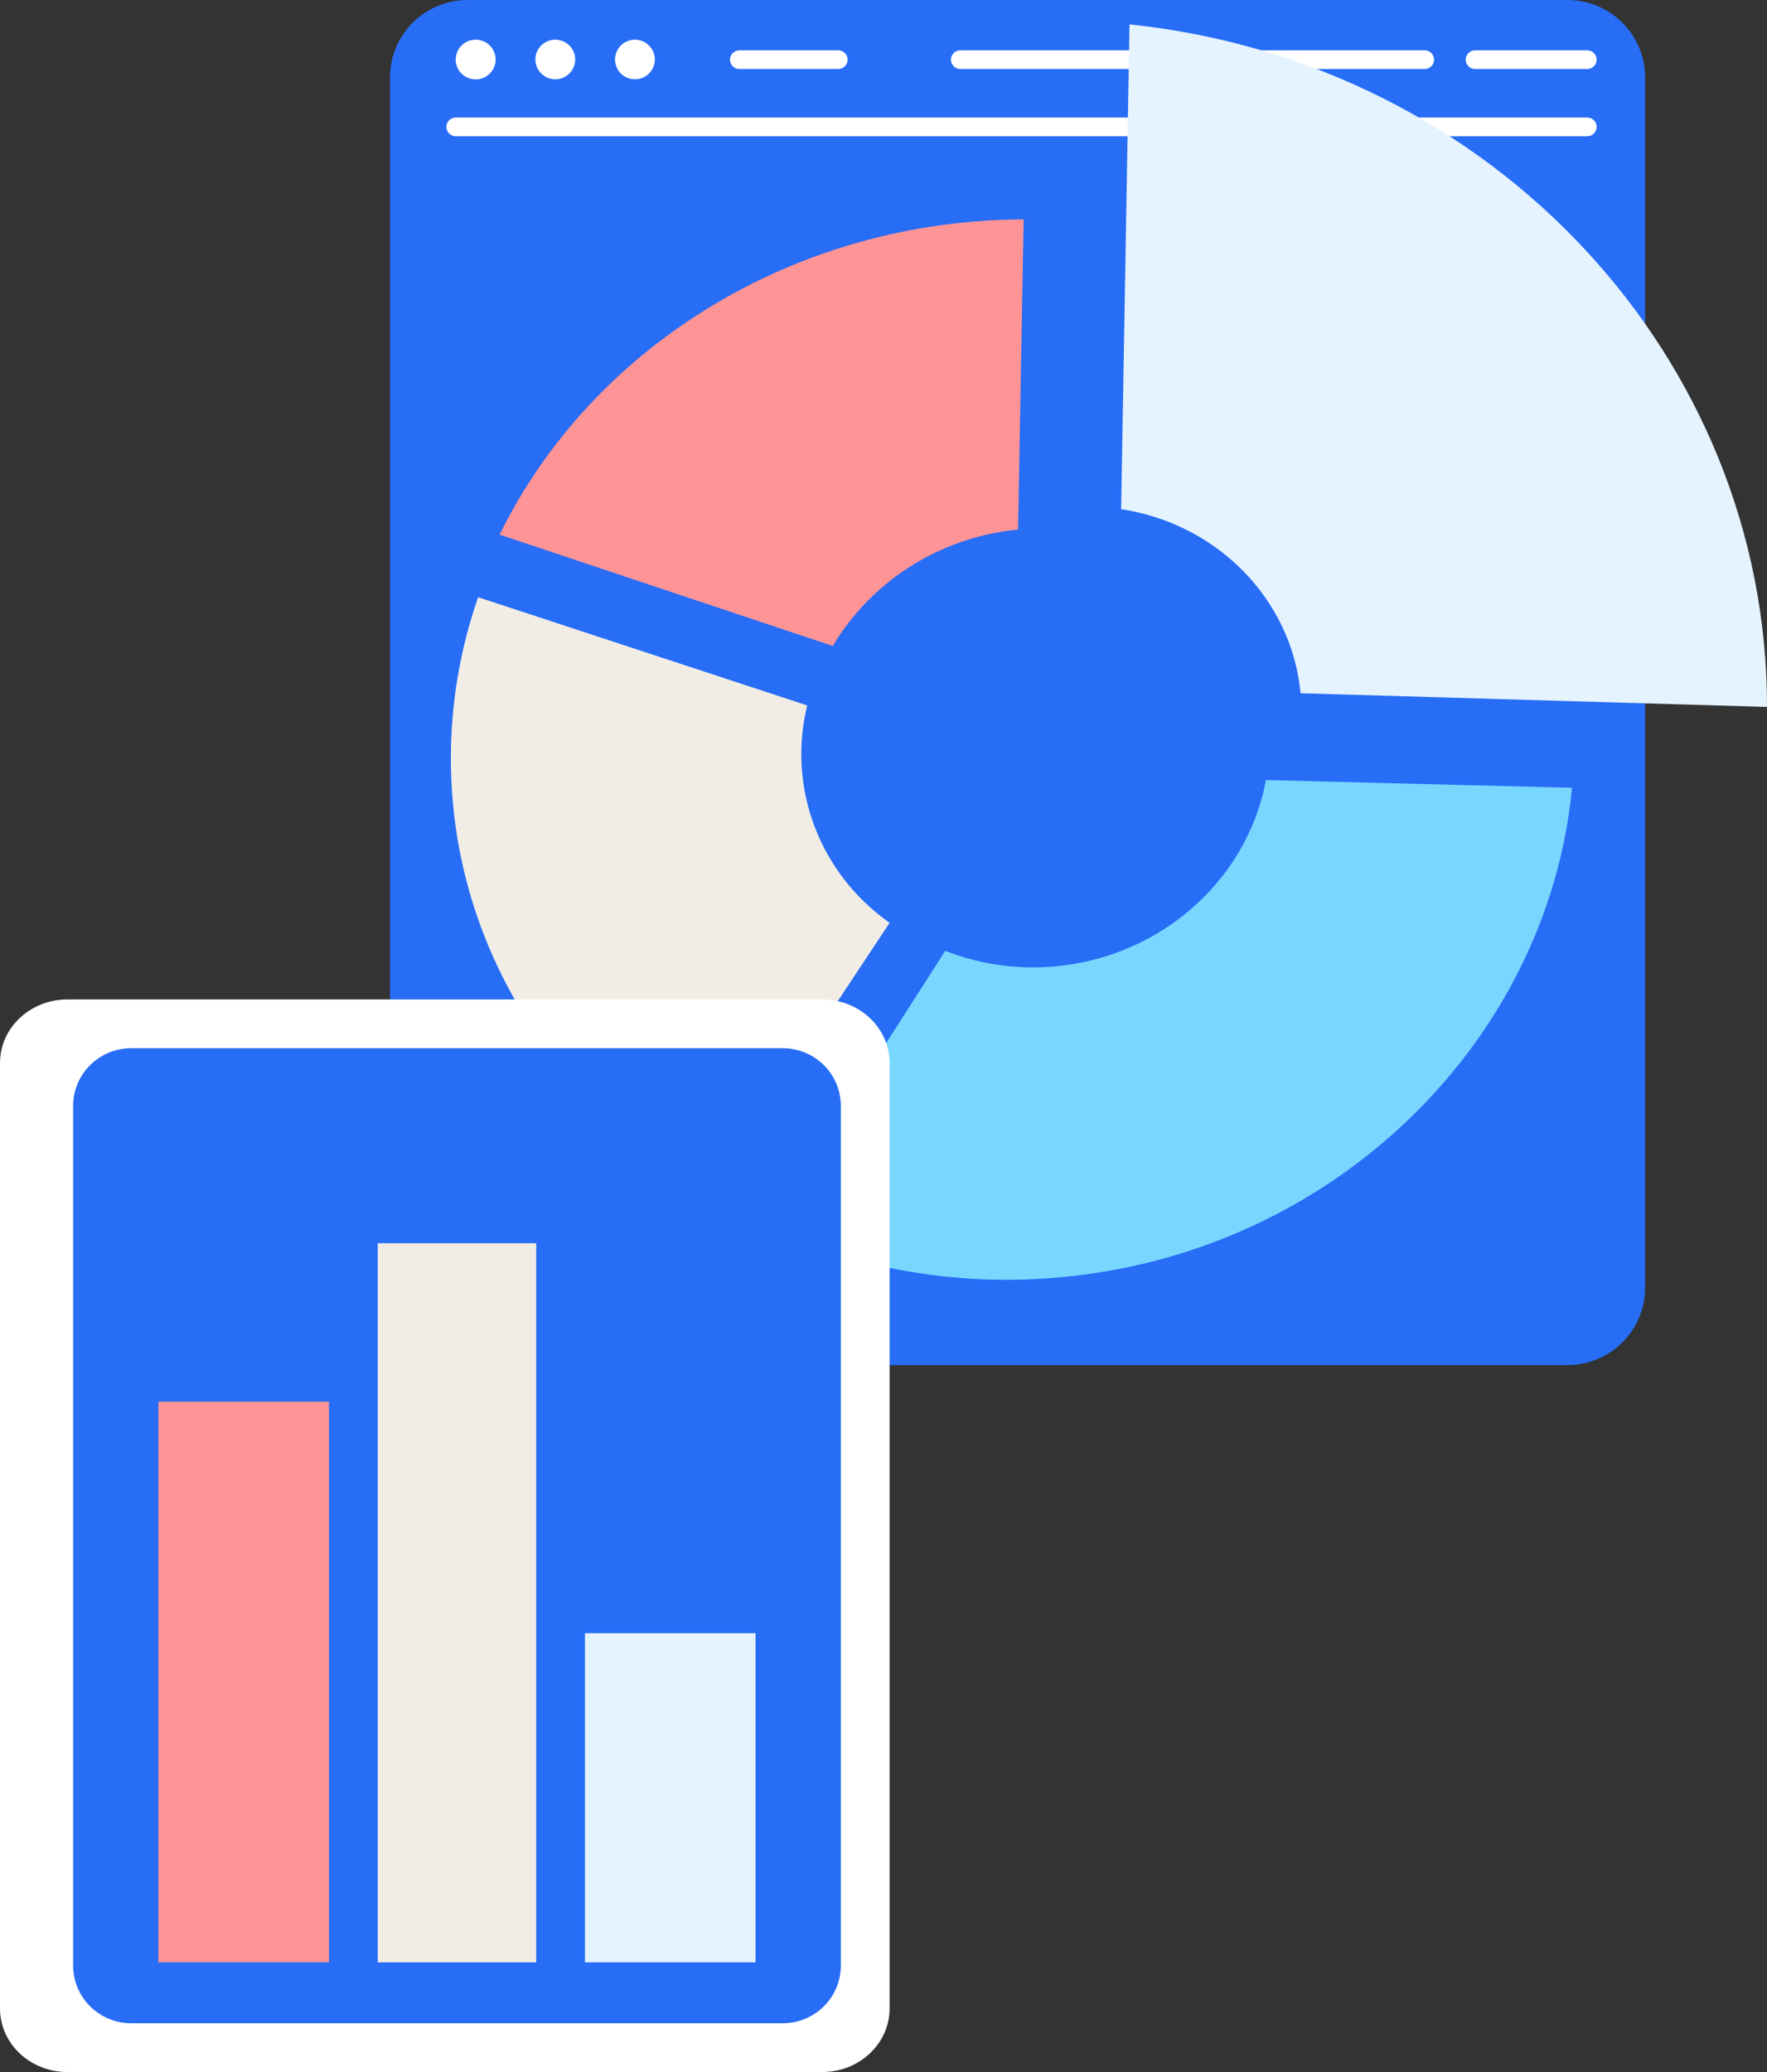 <svg xmlns="http://www.w3.org/2000/svg" width="145" height="170" viewBox="0 0 145 170" fill="none"><rect x="0" y="0" width="145" height="170" fill="#333333" stroke="none"/><path d="M128.623.0H38.377C34.855.0 32 2.847 32 6.359V105.641c0 3.512 2.855 6.359 6.377 6.359H128.623C132.145 112 135 109.153 135 105.641V6.359C135 2.847 132.145.0 128.623.0z" fill="#276df6"/><path d="M130.251 11.177H37.4C37.195 11.177 36.999 11.096 36.855 10.952 36.711 10.808 36.63 10.613 36.63 10.41S36.711 10.011 36.855 9.868C36.999 9.724 37.195 9.643 37.4 9.643H130.251C130.455 9.643 130.651 9.724 130.795 9.868 130.939 10.011 131.021 10.207 131.021 10.41S130.939 10.808 130.795 10.952C130.651 11.096 130.455 11.177 130.251 11.177z" fill="#fff"/><path d="M40.67 4.88C40.671 5.203 40.576 5.519 40.396 5.788 40.217 6.057 39.961 6.267 39.662 6.391 39.362 6.515 39.032 6.547 38.714 6.485 38.396 6.422 38.104 6.267 37.874 6.038 37.645 5.81 37.489 5.519 37.426 5.202 37.363 4.886 37.396 4.557 37.52 4.259 37.645 3.961 37.856 3.707 38.126 3.528 38.396 3.349 38.713 3.254 39.038 3.255 39.47 3.257 39.885 3.428 40.191 3.733 40.496 4.037 40.669 4.45 40.67 4.88z" fill="#fff"/><path d="M47.2 4.88C47.2 5.202 47.104 5.516 46.925 5.783 46.746 6.051 46.491 6.259 46.192 6.382S45.566 6.537 45.249 6.474C44.932 6.412 44.642 6.257 44.413 6.03 44.185 5.802 44.029 5.513 43.967 5.197 43.904 4.882 43.936 4.556 44.059 4.259 44.183 3.962 44.392 3.708 44.661 3.529 44.929 3.351 45.245 3.255 45.568 3.255 46.001 3.255 46.416 3.427 46.722 3.731 47.028 4.036 47.2 4.449 47.2 4.88z" fill="#fff"/><path d="M53.735 4.88C53.735 5.202 53.639 5.516 53.46 5.783S53.026 6.259 52.727 6.382C52.429 6.505 52.101 6.537 51.784 6.474 51.467 6.412 51.176 6.257 50.948 6.03 50.72 5.802 50.564 5.513 50.501 5.197 50.438 4.882 50.471 4.556 50.594 4.259 50.718 3.962 50.927 3.708 51.196 3.529 51.464 3.351 51.78 3.255 52.102 3.255 52.535 3.257 52.95 3.428 53.255 3.733 53.561 4.037 53.734 4.45 53.735 4.88z" fill="#fff"/><path d="M130.251 5.662h-9.205C120.842 5.662 120.646 5.581 120.502 5.438 120.357 5.294 120.276 5.099 120.276 4.896 120.276 4.692 120.357 4.497 120.502 4.354 120.646 4.21 120.842 4.129 121.046 4.129h9.205C130.455 4.129 130.651 4.21 130.795 4.354 130.94 4.497 131.021 4.692 131.021 4.896 131.021 5.099 130.94 5.294 130.795 5.438 130.651 5.581 130.455 5.662 130.251 5.662z" fill="#fff"/><path d="M116.908 5.662H78.802C78.598 5.662 78.402 5.581 78.257 5.438 78.113 5.294 78.032 5.099 78.032 4.896 78.032 4.692 78.113 4.497 78.257 4.354 78.402 4.21 78.598 4.129 78.802 4.129H116.908C117.113 4.129 117.309 4.21 117.453 4.354 117.597 4.497 117.678 4.692 117.678 4.896 117.678 5.099 117.597 5.294 117.453 5.438 117.309 5.581 117.113 5.662 116.908 5.662z" fill="#fff"/><path d="M68.786 5.662H60.675C60.471 5.662 60.275 5.581 60.13 5.438 59.986 5.294 59.905 5.099 59.905 4.896 59.905 4.692 59.986 4.497 60.13 4.354 60.275 4.21 60.471 4.129 60.675 4.129H68.786C68.99 4.129 69.186 4.21 69.331 4.354 69.475 4.497 69.556 4.692 69.556 4.896 69.556 5.099 69.475 5.294 69.331 5.438 69.186 5.581 68.99 5.662 68.786 5.662z" fill="#fff"/><path d="M68.337 53C69.922 50.342 72.127 48.091 74.771 46.431 77.414 44.771 80.421 43.749 83.544 43.448L84 18C65.169 18.062 48.546 28.473 41 43.865L68.337 53z" fill="#ff9496"/><path d="M103.879 64C102.336 72.434 94.747 79.052 85.415 79.358 82.735 79.447 80.065 78.99 77.564 78.013L63 100.762C70.029 103.954 77.721 105.378 85.415 104.914 108.679 103.57 126.968 85.903 129 64.633L103.879 64z" fill="#79d7ff"/><path d="M58.256 98 73 75.713C70.192 73.74 68.048 70.988 66.843 67.81 65.639 64.633 65.428 61.175 66.24 57.879L39.235 49C37.754 53.254 36.999 57.719 37 62.215 37 77.461 45.515 90.575 58.256 98z" fill="#f1ede5"/><path d="M92 41.777c7.914 1.195 14.001 7.414 14.725 15.101L145 58V57.951C145 29.49 122.629 5.134 92.686 2L92 41.777z" fill="#e5f3ff"/><path d="M67.47 82H5.53C2.476 82 0 84.334.0 87.212V164.788C0 167.666 2.476 170 5.53 170H67.47C70.524 170 73 167.666 73 164.788V87.212C73 84.334 70.524 82 67.47 82z" fill="#fff"/><path d="M64.227 86H10.773C8.137 86 6 88.121 6 90.738V161.262C6 163.879 8.137 166 10.773 166H64.227C66.863 166 69 163.879 69 161.262V90.738C69 88.121 66.863 86 64.227 86z" fill="#276df6"/><path d="M27 115H13v46H27V115z" fill="#ff9496"/><path d="M44 102H31v59H44V102z" fill="#f1ede5"/><path d="M62 134H48v27H62V134z" fill="#e5f3ff"/></svg>